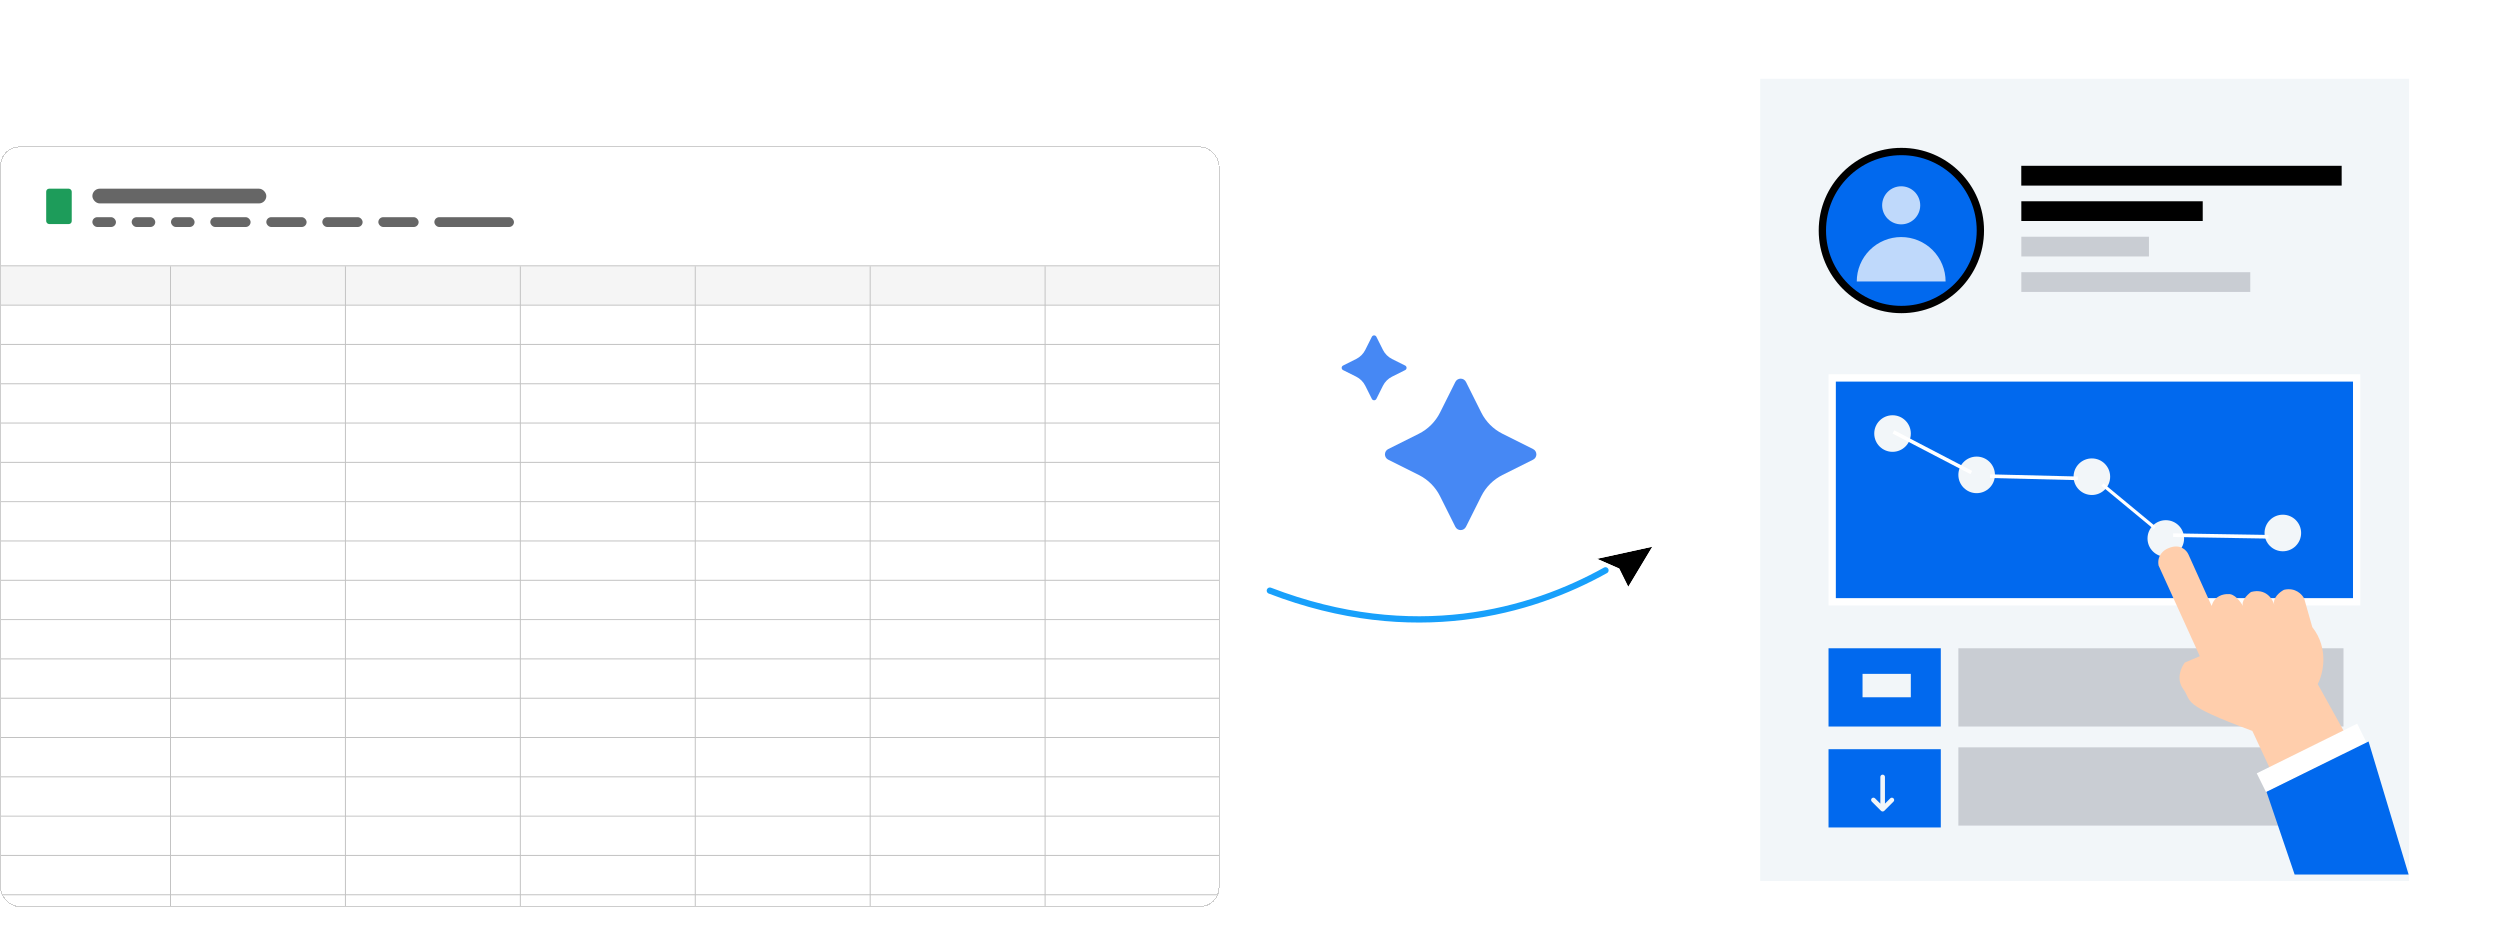 <svg width="2544" height="960" viewBox="0 0 2544 960" fill="none" xmlns="http://www.w3.org/2000/svg">
<g clip-path="url(#clip0_3_640)">
<rect width="2544" height="960" rx="20" fill="white"/>
<g filter="url(#filter0_d_3_640)">
<g clip-path="url(#clip1_3_640)">
<g filter="url(#filter1_d_3_640)">
<rect y="139" width="1241" height="774" rx="20" fill="white"/>
</g>
<rect y="261" width="1241" height="40" fill="#F5F5F5"/>
<rect x="47" y="182" width="26" height="36" rx="3" fill="#1D9C5A"/>
<rect x="94" y="182" width="177" height="15" rx="7.5" fill="#666666"/>
<rect x="94" y="211" width="24" height="10" rx="5" fill="#666666"/>
<rect x="134" y="211" width="24" height="10" rx="5" fill="#666666"/>
<rect x="174" y="211" width="24" height="10" rx="5" fill="#666666"/>
<rect x="214" y="211" width="41" height="10" rx="5" fill="#666666"/>
<rect x="271" y="211" width="41" height="10" rx="5" fill="#666666"/>
<rect x="328" y="211" width="41" height="10" rx="5" fill="#666666"/>
<rect x="385" y="211" width="41" height="10" rx="5" fill="#666666"/>
<rect x="442" y="211" width="81" height="10" rx="5" fill="#666666"/>
<line y1="260.5" x2="1241" y2="260.5" stroke="#C2C2C2"/>
<line y1="300.5" x2="1241" y2="300.5" stroke="#C2C2C2"/>
<line y1="340.5" x2="1241" y2="340.5" stroke="#C2C2C2"/>
<line y1="380.5" x2="1241" y2="380.5" stroke="#C2C2C2"/>
<line y1="420.5" x2="1241" y2="420.5" stroke="#C2C2C2"/>
<line y1="460.5" x2="1241" y2="460.5" stroke="#C2C2C2"/>
<line y1="500.5" x2="1241" y2="500.5" stroke="#C2C2C2"/>
<line y1="540.5" x2="1241" y2="540.5" stroke="#C2C2C2"/>
<line y1="580.5" x2="1241" y2="580.5" stroke="#C2C2C2"/>
<line y1="620.5" x2="1241" y2="620.5" stroke="#C2C2C2"/>
<line y1="660.5" x2="1241" y2="660.5" stroke="#C2C2C2"/>
<line y1="700.5" x2="1241" y2="700.5" stroke="#C2C2C2"/>
<line y1="740.5" x2="1241" y2="740.5" stroke="#C2C2C2"/>
<line y1="780.5" x2="1241" y2="780.5" stroke="#C2C2C2"/>
<line y1="820.5" x2="1241" y2="820.5" stroke="#C2C2C2"/>
<line y1="860.5" x2="1241" y2="860.5" stroke="#C2C2C2"/>
<line y1="900.5" x2="1241" y2="900.5" stroke="#C2C2C2"/>
<line x1="1241.5" y1="261" x2="1241.5" y2="913" stroke="#C2C2C2"/>
<line x1="1063.5" y1="261" x2="1063.5" y2="913" stroke="#C2C2C2"/>
<line x1="885.5" y1="261" x2="885.5" y2="913" stroke="#C2C2C2"/>
<line x1="707.5" y1="261" x2="707.5" y2="913" stroke="#C2C2C2"/>
<line x1="529.5" y1="261" x2="529.5" y2="913" stroke="#C2C2C2"/>
<line x1="351.5" y1="261" x2="351.5" y2="913" stroke="#C2C2C2"/>
<line x1="173.5" y1="261" x2="173.5" y2="913" stroke="#C2C2C2"/>
</g>
<rect x="0.5" y="139.5" width="1240" height="773" rx="19.5" stroke="#CDCDCD" shape-rendering="crispEdges"/>
</g>
<g filter="url(#filter2_d_3_640)">
<path d="M1681.49 548.646L1656.97 589.504L1648.11 571.651L1647.73 570.891L1646.83 570.492L1625.12 560.983L1681.49 548.646Z" fill="black"/>
<path d="M1659.14 595.857L1688.91 546.252L1691.51 541.922L1685.6 543.213L1617.13 558.204L1610.93 559.562L1616.74 562.109L1643.34 573.762L1654.16 595.567L1656.49 600.275L1659.14 595.857V595.857ZM1681.38 548.616L1656.86 589.475L1648.01 571.622L1647.63 570.862L1646.72 570.462L1625.01 560.954L1681.38 548.616Z" fill="white"/>
</g>
<path d="M1292.21 601.029C1438.41 657.219 1558.01 622.586 1633.72 580.383" stroke="#18A0FB" stroke-width="6.4" stroke-linecap="round"/>
<path d="M1412.64 456.97L1443.79 441.398V441.396C1453.14 436.722 1460.72 429.144 1465.39 419.798L1480.97 388.644C1481.99 386.601 1484.08 385.309 1486.37 385.309C1488.65 385.309 1490.74 386.601 1491.77 388.644L1507.34 419.792C1512.01 429.139 1519.59 436.717 1528.94 441.39L1560.08 456.969C1562.13 457.99 1563.42 460.082 1563.42 462.369C1563.42 464.656 1562.13 466.746 1560.08 467.768L1528.93 483.342C1519.59 488.014 1512.01 495.594 1507.34 504.939L1491.76 536.086C1490.74 538.132 1488.65 539.424 1486.36 539.424C1484.08 539.424 1481.99 538.132 1480.96 536.086L1465.39 504.939C1460.72 495.593 1453.14 488.014 1443.79 483.342L1412.64 467.763C1410.6 466.738 1409.31 464.651 1409.31 462.366C1409.31 460.081 1410.6 457.993 1412.64 456.97ZM1416.54 383.293L1429.89 376.609C1430.77 376.171 1431.32 375.277 1431.32 374.298C1431.32 373.32 1430.77 372.426 1429.89 371.987L1416.54 365.311C1412.54 363.308 1409.29 360.061 1407.29 356.054L1400.61 342.706C1400.17 341.831 1399.28 341.28 1398.3 341.28C1397.32 341.28 1396.43 341.831 1395.99 342.706L1389.31 356.054C1387.31 360.061 1384.06 363.308 1380.05 365.311L1366.71 371.987C1365.83 372.426 1365.28 373.32 1365.28 374.298C1365.28 375.277 1365.83 376.171 1366.71 376.609L1380.06 383.284L1380.05 383.286C1384.06 385.287 1387.31 388.536 1389.31 392.54L1395.99 405.89C1396.43 406.766 1397.32 407.317 1398.3 407.317C1399.28 407.317 1400.17 406.766 1400.61 405.89L1407.28 392.54V392.542C1409.29 388.536 1412.54 385.289 1416.54 383.288L1416.54 383.293Z" fill="#4688F4"/>
<g filter="url(#filter3_d_3_640)">
<rect x="1768.57" y="51.571" width="660.304" height="816.334" fill="white"/>
</g>
<rect x="1752" y="35" width="660.304" height="816.334" fill="white"/>
<g filter="url(#filter4_d_3_640)">
<rect x="1791.17" y="74.169" width="660.304" height="816.334" fill="#F2F6F9"/>
</g>
<path d="M1934.83 314.969C1979.23 314.969 2015.22 278.977 2015.22 234.578C2015.22 190.179 1979.23 154.187 1934.83 154.187C1890.43 154.187 1854.44 190.179 1854.44 234.578C1854.44 278.977 1890.43 314.969 1934.83 314.969Z" fill="#0169EE" stroke="black" stroke-width="7.444"/>
<rect x="2056.85" y="168.741" width="326.03" height="20.098" fill="black"/>
<rect x="2056.9" y="204.804" width="184.601" height="20.098" fill="black"/>
<rect x="2056.9" y="240.905" width="129.891" height="20.098" fill="#C9CDD3"/>
<rect x="2056.9" y="277.006" width="232.985" height="20.098" fill="#C9CDD3"/>
<rect x="1992.83" y="659.646" width="391.905" height="79.647" fill="#C9CDD3"/>
<rect x="1992.83" y="760.507" width="391.905" height="79.647" fill="#C9CDD3"/>
<rect x="1864.43" y="384.605" width="533.706" height="227.774" fill="#0169EE" stroke="white" stroke-width="7.444"/>
<circle cx="1925.84" cy="441.177" r="18.609" fill="#F2F6F9"/>
<circle cx="2011.44" cy="483.233" r="18.609" fill="#F2F6F9"/>
<circle cx="2128.68" cy="485.094" r="18.609" fill="#F2F6F9"/>
<circle cx="2203.92" cy="547.953" r="18.609" fill="#F2F6F9"/>
<circle cx="2323.01" cy="542.371" r="18.609" fill="#F2F6F9"/>
<line x1="1926.7" y1="439.526" x2="2005.97" y2="480.838" stroke="white" stroke-width="3.722"/>
<line x1="2025.05" y1="484.554" x2="2114.41" y2="486.752" stroke="white" stroke-width="3.722"/>
<line x1="2139.45" y1="493.101" x2="2192.53" y2="537.03" stroke="white" stroke-width="3.267"/>
<line x1="2211.39" y1="544.604" x2="2308.36" y2="546.209" stroke="white" stroke-width="3.722"/>
<rect x="1860.71" y="659.646" width="114.259" height="79.647" fill="#0169EE"/>
<rect x="1860.71" y="762.368" width="114.259" height="79.647" fill="#0169EE"/>
<path fill-rule="evenodd" clip-rule="evenodd" d="M1926.83 812.406C1927.26 812.846 1927.51 813.442 1927.51 814.064C1927.51 814.685 1927.26 815.282 1926.83 815.721L1917.45 825.1C1917.01 825.54 1916.41 825.787 1915.79 825.787C1915.17 825.787 1914.57 825.54 1914.13 825.1L1904.75 815.721C1904.53 815.505 1904.35 815.246 1904.23 814.96C1904.1 814.674 1904.04 814.367 1904.04 814.055C1904.03 813.744 1904.09 813.435 1904.21 813.147C1904.33 812.859 1904.5 812.597 1904.72 812.377C1904.94 812.157 1905.2 811.983 1905.49 811.865C1905.78 811.747 1906.09 811.688 1906.4 811.69C1906.71 811.693 1907.02 811.758 1907.31 811.881C1907.59 812.003 1907.85 812.182 1908.07 812.406L1913.44 817.782V790.616C1913.44 789.995 1913.69 789.398 1914.13 788.958C1914.57 788.519 1915.17 788.272 1915.79 788.272C1916.41 788.272 1917.01 788.519 1917.45 788.958C1917.89 789.398 1918.13 789.995 1918.13 790.616V817.782L1923.51 812.406C1923.95 811.966 1924.55 811.719 1925.17 811.719C1925.79 811.719 1926.39 811.966 1926.83 812.406V812.406Z" fill="#F2F6F9"/>
<rect x="1895.32" y="685.699" width="49.128" height="23.82" fill="#F2F6F9"/>
<path d="M2223.28 674.219L2238.53 667.757L2196.56 575.458C2194.71 565.107 2202.15 559.55 2206.11 558.065C2218.24 552.532 2225.07 559.871 2226.97 564.232L2250.6 616.702C2253.07 606.333 2262.84 604.296 2267.42 604.573C2273.73 603.849 2280.06 612.33 2282.65 617.023C2280.11 611.854 2286.85 605.164 2290.64 602.404C2305.53 598.381 2312.57 609.3 2314.3 615.451C2312.42 608.302 2320.09 602.297 2324.2 600.173C2335.85 597.423 2342.77 605.016 2344.77 609.157L2352.98 638.142C2370.31 660.125 2363.9 685.959 2358.53 696.128L2385.04 743.963L2310.22 782.819L2291.98 743.77C2217.91 716.397 2231.08 714.052 2221.66 701.161C2214.13 690.848 2219.6 678.903 2223.28 674.219Z" fill="#FFCEAC"/>
<rect x="2296.47" y="786.939" width="114.015" height="21.44" transform="rotate(-26.313 2296.47 786.939)" fill="white"/>
<path d="M2306.39 805.762L2410.24 754.548L2451.01 889.929L2335.01 889.929L2306.39 805.762Z" fill="#0169EE"/>
<path fill-rule="evenodd" clip-rule="evenodd" d="M1934.64 228.307C1939.78 228.307 1944.71 226.266 1948.34 222.633C1951.97 219 1954.02 214.073 1954.02 208.935C1954.02 203.797 1951.97 198.87 1948.34 195.237C1944.71 191.604 1939.78 189.563 1934.64 189.563C1929.51 189.563 1924.58 191.604 1920.95 195.237C1917.31 198.87 1915.27 203.797 1915.27 208.935C1915.27 214.073 1917.31 219 1920.95 222.633C1924.58 226.266 1929.51 228.307 1934.64 228.307V228.307ZM1889.44 286.423C1889.44 280.487 1890.61 274.609 1892.88 269.125C1895.15 263.641 1898.48 258.658 1902.68 254.461C1906.88 250.263 1911.86 246.934 1917.35 244.662C1922.83 242.391 1928.71 241.221 1934.64 241.221C1940.58 241.221 1946.46 242.391 1951.94 244.662C1957.43 246.934 1962.41 250.263 1966.61 254.461C1970.8 258.658 1974.13 263.641 1976.4 269.125C1978.68 274.609 1979.84 280.487 1979.84 286.423H1889.44Z" fill="white" fill-opacity="0.75"/>
</g>
<defs>
<filter id="filter0_d_3_640" x="-20" y="129" width="1281" height="814" filterUnits="userSpaceOnUse" color-interpolation-filters="sRGB">
<feFlood flood-opacity="0" result="BackgroundImageFix"/>
<feColorMatrix in="SourceAlpha" type="matrix" values="0 0 0 0 0 0 0 0 0 0 0 0 0 0 0 0 0 0 127 0" result="hardAlpha"/>
<feOffset dy="10"/>
<feGaussianBlur stdDeviation="10"/>
<feComposite in2="hardAlpha" operator="out"/>
<feColorMatrix type="matrix" values="0 0 0 0 0 0 0 0 0 0 0 0 0 0 0 0 0 0 0.12 0"/>
<feBlend mode="normal" in2="BackgroundImageFix" result="effect1_dropShadow_3_640"/>
<feBlend mode="normal" in="SourceGraphic" in2="effect1_dropShadow_3_640" result="shape"/>
</filter>
<filter id="filter1_d_3_640" x="-40" y="123" width="1321" height="854" filterUnits="userSpaceOnUse" color-interpolation-filters="sRGB">
<feFlood flood-opacity="0" result="BackgroundImageFix"/>
<feColorMatrix in="SourceAlpha" type="matrix" values="0 0 0 0 0 0 0 0 0 0 0 0 0 0 0 0 0 0 127 0" result="hardAlpha"/>
<feMorphology radius="40" operator="erode" in="SourceAlpha" result="effect1_dropShadow_3_640"/>
<feOffset dy="24"/>
<feGaussianBlur stdDeviation="40"/>
<feComposite in2="hardAlpha" operator="out"/>
<feColorMatrix type="matrix" values="0 0 0 0 0 0 0 0 0 0 0 0 0 0 0 0 0 0 0.25 0"/>
<feBlend mode="normal" in2="BackgroundImageFix" result="effect1_dropShadow_3_640"/>
<feBlend mode="normal" in="SourceGraphic" in2="effect1_dropShadow_3_640" result="shape"/>
</filter>
<filter id="filter2_d_3_640" x="1598.13" y="536.802" width="106.182" height="83.953" filterUnits="userSpaceOnUse" color-interpolation-filters="sRGB">
<feFlood flood-opacity="0" result="BackgroundImageFix"/>
<feColorMatrix in="SourceAlpha" type="matrix" values="0 0 0 0 0 0 0 0 0 0 0 0 0 0 0 0 0 0 127 0" result="hardAlpha"/>
<feOffset dy="7.68"/>
<feGaussianBlur stdDeviation="6.4"/>
<feColorMatrix type="matrix" values="0 0 0 0 0 0 0 0 0 0 0 0 0 0 0 0 0 0 0.25 0"/>
<feBlend mode="normal" in2="BackgroundImageFix" result="effect1_dropShadow_3_640"/>
<feBlend mode="normal" in="SourceGraphic" in2="effect1_dropShadow_3_640" result="shape"/>
</filter>
<filter id="filter3_d_3_640" x="1678.18" y="-17.727" width="810.952" height="966.983" filterUnits="userSpaceOnUse" color-interpolation-filters="sRGB">
<feFlood flood-opacity="0" result="BackgroundImageFix"/>
<feColorMatrix in="SourceAlpha" type="matrix" values="0 0 0 0 0 0 0 0 0 0 0 0 0 0 0 0 0 0 127 0" result="hardAlpha"/>
<feOffset dx="-15.065" dy="6.026"/>
<feGaussianBlur stdDeviation="37.662"/>
<feColorMatrix type="matrix" values="0 0 0 0 0 0 0 0 0 0 0 0 0 0 0 0 0 0 0.25 0"/>
<feBlend mode="normal" in2="BackgroundImageFix" result="effect1_dropShadow_3_640"/>
<feBlend mode="normal" in="SourceGraphic" in2="effect1_dropShadow_3_640" result="shape"/>
</filter>
<filter id="filter4_d_3_640" x="1737.76" y="26.79" width="767.113" height="923.144" filterUnits="userSpaceOnUse" color-interpolation-filters="sRGB">
<feFlood flood-opacity="0" result="BackgroundImageFix"/>
<feColorMatrix in="SourceAlpha" type="matrix" values="0 0 0 0 0 0 0 0 0 0 0 0 0 0 0 0 0 0 127 0" result="hardAlpha"/>
<feOffset dy="6.026"/>
<feGaussianBlur stdDeviation="26.702"/>
<feColorMatrix type="matrix" values="0 0 0 0 0 0 0 0 0 0 0 0 0 0 0 0 0 0 0.1 0"/>
<feBlend mode="normal" in2="BackgroundImageFix" result="effect1_dropShadow_3_640"/>
<feBlend mode="normal" in="SourceGraphic" in2="effect1_dropShadow_3_640" result="shape"/>
</filter>
<clipPath id="clip0_3_640">
<rect width="2544" height="960" rx="20" fill="white"/>
</clipPath>
<clipPath id="clip1_3_640">
<rect y="139" width="1241" height="774" rx="20" fill="white"/>
</clipPath>
</defs>
</svg>

